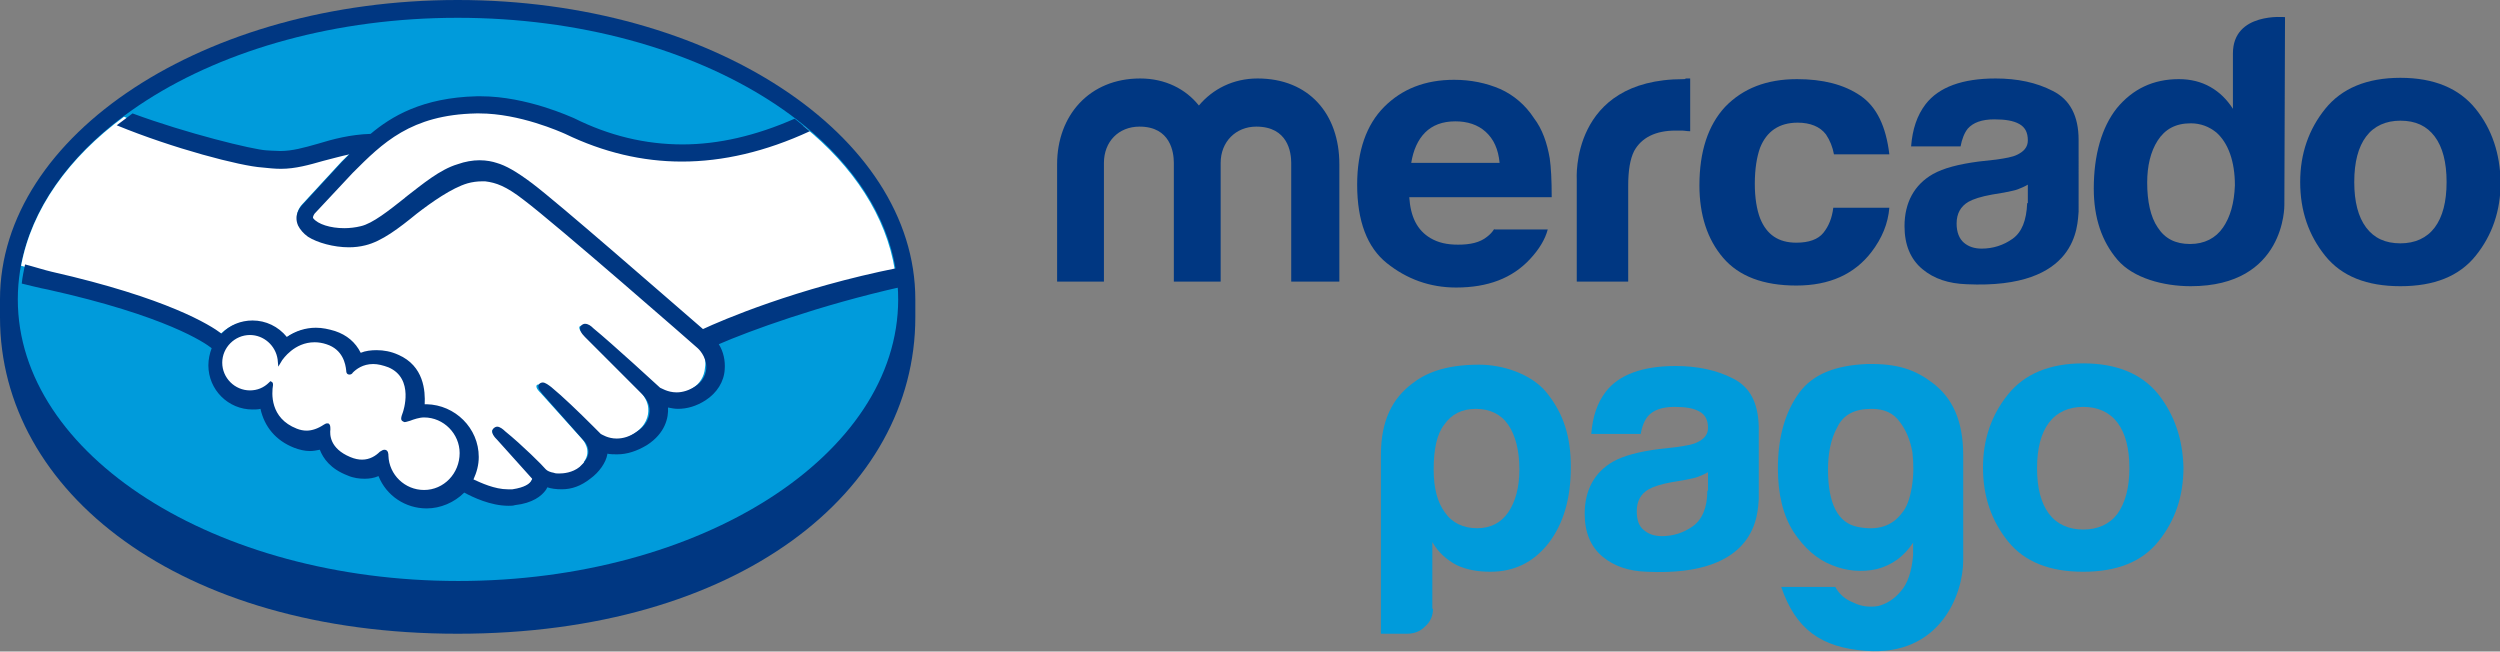 <?xml version="1.0" encoding="utf-8"?>
<!-- Generator: Adobe Illustrator 24.1.0, SVG Export Plug-In . SVG Version: 6.00 Build 0)  -->
<svg version="1.1" id="Capa_1" xmlns="http://www.w3.org/2000/svg" xmlns:xlink="http://www.w3.org/1999/xlink" x="0px" y="0px"
	 viewBox="0 0 379.1 98.8" style="enable-background:new 0 0 379.1 98.8;" xml:space="preserve">
<rect x="0" y="0" width="379.1" height="98.8" fill="#808080" stroke="none"/>
<style type="text/css">
	.st0{fill:#003782;}
	.st1{fill:#009BDB;}
	.st2{fill:#FFFFFF;}
</style>
<g>
	<g>
		<path class="st0" d="M138.8,45.4c0-25-31.1-45.4-69.4-45.4C31.1,0,0,20.4,0,45.4c0,0.6,0,2.4,0,2.7c0,26.5,27.2,48,69.4,48
			c42.5,0,69.4-21.5,69.4-48C138.8,47.1,138.8,46.6,138.8,45.4z"/>
		<path class="st1" d="M136.2,45.4c0,23.6-29.9,42.7-66.7,42.7C32.6,88.1,2.7,69,2.7,45.4c0-23.6,29.9-42.7,66.7-42.7
			C106.3,2.7,136.2,21.8,136.2,45.4z"/>
		<g>
			<path class="st2" d="M47.3,31.9c0,0.1-0.7,0.8-0.3,1.3c1.1,1.3,4.3,2.1,7.6,1.4c2-0.4,4.5-2.4,6.9-4.4c2.6-2.1,5.3-4.2,7.9-5
				c2.8-0.9,4.6-0.5,5.7-0.1c1.3,0.4,2.8,1.2,5.2,3.1c4.6,3.4,22.9,19.5,26.1,22.2c2.6-1.2,13.9-6,29.3-9.4
				c-1.3-8.2-6.3-15.8-13.9-21.9c-10.6,4.4-23.5,6.8-36.2,0.6c-0.1,0-6.9-3.3-13.7-3.1c-10,0.2-14.4,4.6-19,9.2L47.3,31.9z"/>
			<path class="st2" d="M105.7,52.1c-0.2-0.2-21.6-18.9-26.4-22.5c-2.8-2.1-4.4-2.6-6-2.8c-0.9-0.1-2,0-2.9,0.3
				c-2.3,0.6-5.2,2.6-7.8,4.7c-2.7,2.2-5.3,4.2-7.6,4.7c-3,0.7-6.7-0.1-8.4-1.3c-0.7-0.5-1.2-1-1.4-1.5c-0.6-1.4,0.5-2.6,0.7-2.8
				l5.9-6.4c0.7-0.7,1.4-1.4,2.1-2c-1.9,0.2-3.7,0.7-5.4,1.2c-2.1,0.6-4.2,1.2-6.3,1.2c-0.9,0-5.5-0.8-6.4-1c-5.3-1.5-10-2.9-17-6.2
				c-8.4,6.2-14,14-15.6,22.6c1.2,0.3,3.1,0.9,4,1.1c19,4.2,24.9,8.6,26,9.5c1.2-1.3,2.8-2.1,4.7-2.1c2.1,0,4,1.1,5.1,2.7
				c1.1-0.9,2.6-1.6,4.5-1.6c0.9,0,1.8,0.2,2.7,0.5c2.1,0.7,3.2,2.2,3.8,3.5c0.7-0.3,1.6-0.6,2.6-0.6c1,0,2.1,0.2,3.2,0.7
				c3.5,1.5,4,4.9,3.7,7.5c0.2,0,0.5,0,0.8,0c4.1,0,7.5,3.4,7.5,7.5c0,1.3-0.3,2.5-0.9,3.6c1.1,0.6,4,2.1,6.5,1.8
				c2-0.3,2.8-0.9,3.1-1.3c0.2-0.3,0.4-0.6,0.2-0.8l-5.4-5.9c0,0-0.9-0.8-0.6-1.2c0.3-0.3,0.8,0.1,1.2,0.5c2.7,2.3,6.1,5.7,6.1,5.7
				c0.1,0,0.3,0.5,1.5,0.7c1.1,0.2,2.9,0.1,4.2-1c0.3-0.3,0.7-0.6,0.9-1c0,0,0,0-0.1,0c1.4-1.8-0.2-3.5-0.2-3.5l-6.3-7
				c0,0-0.9-0.8-0.6-1.2c0.3-0.3,0.8,0.1,1.2,0.5c2,1.7,4.8,4.5,7.5,7.1c0.5,0.4,2.9,1.8,6-0.2c1.9-1.2,2.3-2.8,2.2-3.9
				c-0.1-1.5-1.3-2.6-1.3-2.6l-8.5-8.6c0,0-0.9-0.8-0.6-1.2c0.3-0.3,0.8,0.1,1.2,0.5c2.7,2.3,10.1,9,10.1,9c0.1,0.1,2.6,1.9,5.8-0.1
				c1.1-0.7,1.8-1.8,1.9-3.1C107.3,53.4,105.7,52.1,105.7,52.1z"/>
			<path class="st2" d="M64.3,63c-1.3,0-2.8,0.8-3,0.7c-0.1-0.1,0.1-0.6,0.2-0.9c0.1-0.3,1.9-5.6-2.4-7.4c-3.3-1.4-5.2,0.2-5.9,0.9
				c-0.2,0.2-0.3,0.2-0.3-0.1c-0.1-0.9-0.5-3.5-3.3-4.4c-4-1.2-6.6,1.6-7.2,2.6c-0.3-2.3-2.2-4.1-4.6-4.1c-2.6,0-4.7,2.1-4.7,4.7
				c0,2.6,2.1,4.7,4.7,4.7c1.3,0,2.4-0.5,3.2-1.3c0,0,0,0.1,0,0.2c-0.2,1.2-0.6,5.3,3.8,7c1.8,0.7,3.3,0.2,4.5-0.7
				c0.4-0.3,0.4-0.2,0.4,0.2c-0.2,1.1,0,3.4,3.3,4.7c2.5,1,3.9,0,4.9-0.9c0.4-0.4,0.5-0.3,0.5,0.3c0.1,3.1,2.7,5.6,5.8,5.6
				c3.2,0,5.9-2.6,5.9-5.9C70.2,65.6,67.5,63,64.3,63z"/>
		</g>
		<path class="st0" d="M106.6,49.9c-6.6-5.7-21.8-19-25.9-22.1c-2.4-1.8-4-2.7-5.4-3.1c-0.6-0.2-1.5-0.4-2.6-0.4
			c-1,0-2.2,0.2-3.3,0.6c-2.7,0.8-5.3,3-7.9,5l-0.1,0.1c-2.4,1.9-4.9,3.9-6.7,4.3c-0.8,0.2-1.7,0.3-2.5,0.3c-2.1,0-4-0.6-4.7-1.5
			c-0.1-0.1,0-0.4,0.2-0.7l0,0l5.8-6.2c4.5-4.5,8.8-8.8,18.7-9c0.2,0,0.3,0,0.5,0c6.1,0,12.3,2.8,13,3.1c5.8,2.8,11.7,4.2,17.7,4.2
			c6.2,0,12.7-1.5,19.4-4.6c-0.8-0.6-1.5-1.3-2.3-1.9c-5.9,2.6-11.6,3.9-17,3.9c-5.6,0-11.1-1.3-16.5-4c-0.3-0.1-7.1-3.3-14.1-3.3
			c-0.2,0-0.4,0-0.6,0c-8.3,0.2-13,3.1-16.1,5.7c-3.1,0.1-5.7,0.8-8,1.5c-2.1,0.6-3.9,1.1-5.7,1.1c-0.7,0-2-0.1-2.1-0.1
			c-2-0.1-12.2-2.6-20.3-5.6c-0.8,0.6-1.6,1.2-2.4,1.8c8.5,3.5,18.8,6.2,22.1,6.4c0.9,0.1,1.9,0.2,2.8,0.2c2.2,0,4.3-0.6,6.4-1.2
			c1.2-0.3,2.6-0.7,4-1c-0.4,0.4-0.8,0.8-1.1,1.1l-5.9,6.4c-0.5,0.5-1.5,1.7-0.8,3.3c0.3,0.6,0.8,1.2,1.5,1.7
			c1.4,0.9,3.9,1.6,6.2,1.6c0.9,0,1.7-0.1,2.5-0.3c2.5-0.6,5.1-2.6,7.8-4.8c2.2-1.7,5.3-3.9,7.7-4.6c0.7-0.2,1.5-0.3,2.1-0.3
			c0.2,0,0.4,0,0.6,0c1.6,0.2,3.1,0.7,5.8,2.8c4.8,3.6,26.2,22.3,26.4,22.5c0,0,1.4,1.2,1.3,3.1c-0.1,1.1-0.7,2.1-1.7,2.7
			c-0.9,0.6-1.9,0.9-2.8,0.9c-1.4,0-2.4-0.7-2.5-0.7c-0.1-0.1-7.4-6.8-10.1-9c-0.4-0.4-0.8-0.7-1.3-0.7c-0.2,0-0.4,0.1-0.6,0.3
			c-0.4,0.5,0.1,1.2,0.6,1.7l8.6,8.6c0,0,1.1,1,1.2,2.3c0.1,1.4-0.6,2.6-2,3.5c-1,0.7-2,1-3,1c-1.3,0-2.2-0.6-2.4-0.7l-1.2-1.2
			c-2.2-2.2-4.6-4.5-6.3-5.9c-0.4-0.3-0.9-0.7-1.3-0.7c-0.2,0-0.4,0.1-0.5,0.2c-0.2,0.2-0.3,0.6,0.2,1.2c0.2,0.3,0.4,0.5,0.4,0.5
			l6.2,7c0.1,0.1,1.3,1.5,0.1,3l-0.2,0.3c-0.2,0.2-0.4,0.4-0.6,0.6c-1.1,0.9-2.5,1-3.1,1c-0.3,0-0.6,0-0.8-0.1
			c-0.6-0.1-1-0.3-1.2-0.5l-0.1-0.1c-0.3-0.4-3.5-3.6-6.1-5.7c-0.3-0.3-0.8-0.7-1.2-0.7c-0.2,0-0.4,0.1-0.6,0.3
			c-0.5,0.6,0.3,1.4,0.6,1.7l5.3,5.9c0,0.1-0.1,0.2-0.2,0.4c-0.2,0.3-0.8,0.9-2.8,1.2c-0.2,0-0.5,0-0.7,0c-2,0-4.1-1-5.2-1.5
			c0.5-1.1,0.8-2.2,0.8-3.4c0-4.4-3.6-7.9-7.9-8c-0.1,0-0.2,0-0.3,0c0.1-2-0.1-5.8-4-7.5c-1.1-0.5-2.2-0.7-3.3-0.7
			c-0.8,0-1.7,0.1-2.4,0.4c-0.8-1.6-2.1-2.7-3.9-3.3c-1-0.3-1.9-0.5-2.9-0.5c-1.6,0-3.1,0.5-4.4,1.4c-1.3-1.6-3.2-2.5-5.2-2.5
			c-1.8,0-3.5,0.7-4.7,2c-1.7-1.3-8.2-5.4-25.8-9.4c-0.9-0.2-2.8-0.8-4-1.1c-0.2,1-0.4,1.9-0.5,2.9c0,0,3.2,0.8,3.9,0.9
			c18,4,23.9,8.1,24.9,8.9c-0.3,0.8-0.5,1.7-0.5,2.6c0,3.7,3,6.7,6.7,6.7c0.4,0,0.8,0,1.2-0.1c0.6,2.7,2.3,4.8,5.1,5.9
			c0.8,0.3,1.6,0.5,2.4,0.5c0.5,0,1-0.1,1.5-0.2c0.5,1.3,1.6,2.9,4.2,3.9c0.9,0.4,1.8,0.5,2.6,0.5c0.7,0,1.4-0.1,2.1-0.4
			c1.2,3,4.1,4.9,7.3,4.9c2.1,0,4.2-0.9,5.7-2.4c1.3,0.7,4,2,6.7,2c0.4,0,0.7,0,1-0.1c2.7-0.3,4-1.4,4.6-2.2
			c0.1-0.1,0.2-0.3,0.3-0.5c0.6,0.2,1.3,0.3,2.2,0.3c1.5,0,2.9-0.5,4.3-1.6c1.4-1,2.4-2.5,2.6-3.7c0,0,0,0,0-0.1
			c0.5,0.1,1,0.1,1.5,0.1c1.5,0,3-0.5,4.5-1.4c2.8-1.8,3.3-4.2,3.2-5.7c0.5,0.1,1,0.2,1.5,0.2c1.4,0,2.8-0.4,4.2-1.3
			c1.7-1.1,2.8-2.8,2.9-4.7c0.1-1.3-0.2-2.7-0.9-3.8c4.6-2,15.2-5.9,27.7-8.7c-0.1-1-0.2-1.9-0.4-2.9
			C120.7,43.7,109.4,48.6,106.6,49.9z M64.3,74.3c-2.9,0-5.3-2.3-5.4-5.2c0-0.2,0-0.9-0.6-0.9c-0.2,0-0.4,0.1-0.7,0.3
			c-0.6,0.6-1.5,1.2-2.7,1.2c-0.5,0-1.1-0.1-1.8-0.4c-3.1-1.3-3.1-3.4-3-4.2c0-0.2,0-0.5-0.1-0.7l-0.2-0.2h-0.2
			c-0.2,0-0.3,0.1-0.5,0.2c-0.9,0.6-1.8,0.9-2.6,0.9c-0.5,0-1-0.1-1.5-0.3c-4.1-1.6-3.8-5.4-3.6-6.6c0-0.2,0-0.4-0.2-0.5L41,57.8
			L40.8,58c-0.8,0.8-1.8,1.2-2.9,1.2c-2.3,0-4.2-1.9-4.2-4.2c0-2.3,1.9-4.2,4.2-4.2c2.1,0,3.9,1.6,4.2,3.7l0.1,1.1l0.6-1
			c0.1-0.1,1.8-2.7,4.9-2.7c0.6,0,1.2,0.1,1.8,0.3c2.5,0.8,2.9,3,3,4c0,0.6,0.4,0.6,0.5,0.6c0.2,0,0.4-0.1,0.5-0.3
			c0.5-0.5,1.5-1.3,3.1-1.3c0.7,0,1.5,0.2,2.3,0.5c4,1.7,2.2,6.8,2.2,6.8c-0.3,0.8-0.4,1.2,0,1.4l0.2,0.1h0.1c0.2,0,0.4-0.1,0.8-0.2
			c0.5-0.2,1.4-0.5,2.1-0.5h0c3,0,5.4,2.5,5.4,5.4C69.7,71.8,67.3,74.3,64.3,74.3z"/>
	</g>
	<g>
		<path class="st0" d="M375.4,16.5c-2.5-3.1-6.3-4.7-11.4-4.7c-5.1,0-8.9,1.6-11.4,4.7c-2.5,3.1-3.8,6.8-3.8,11.1
			c0,4.4,1.3,8.1,3.8,11.2c2.5,3.1,6.3,4.6,11.4,4.6c5.1,0,8.9-1.5,11.4-4.6c2.5-3.1,3.8-6.8,3.8-11.2
			C379.1,23.3,377.9,19.6,375.4,16.5z M369.2,34.5c-1.2,1.6-3,2.4-5.2,2.4c-2.3,0-4-0.8-5.2-2.4c-1.2-1.6-1.8-3.9-1.8-6.9
			c0-3,0.6-5.3,1.8-6.9c1.2-1.6,3-2.4,5.2-2.4c2.3,0,4,0.8,5.2,2.4c1.2,1.6,1.8,3.9,1.8,6.9C371,30.6,370.4,32.9,369.2,34.5z"/>
		<path class="st0" d="M311.3,13.8c-2.5-1.3-5.4-1.9-8.7-1.9c-5,0-8.6,1.3-10.6,3.9c-1.3,1.7-2,3.8-2.2,6.4h7.5
			c0.2-1.1,0.6-2.1,1.1-2.7c0.8-0.9,2.1-1.4,4-1.4c1.7,0,2.9,0.2,3.8,0.7c0.9,0.5,1.3,1.3,1.3,2.5c0,1-0.6,1.7-1.7,2.2
			c-0.6,0.3-1.7,0.5-3.1,0.7l-2.7,0.3c-3,0.4-5.3,1-6.9,1.9c-2.8,1.6-4.3,4.3-4.3,7.9c0,2.8,0.9,5,2.7,6.5c1.8,1.5,4,2.2,6.7,2.3
			c17,0.8,16.8-9,17-11V21.2C315.2,17.6,313.9,15.1,311.3,13.8z M307.4,30.8c-0.1,2.6-0.8,4.4-2.2,5.4c-1.4,1-3,1.5-4.7,1.5
			c-1.1,0-2-0.3-2.7-0.9c-0.7-0.6-1.1-1.6-1.1-2.9c0-1.5,0.6-2.6,1.8-3.3c0.7-0.4,1.9-0.8,3.6-1.1l1.8-0.3c0.9-0.2,1.6-0.3,2.1-0.5
			c0.5-0.2,1-0.4,1.5-0.7V30.8z"/>
		<path class="st0" d="M272.6,18.6c1.9,0,3.4,0.6,4.3,1.8c0.6,0.9,1,1.9,1.2,3h8.4c-0.5-4.2-1.9-7.2-4.4-8.9
			c-2.5-1.7-5.7-2.5-9.6-2.5c-4.6,0-8.2,1.4-10.9,4.2c-2.6,2.8-3.9,6.8-3.9,11.9c0,4.5,1.2,8.2,3.6,11c2.4,2.8,6.1,4.2,11.1,4.2
			c5,0,8.8-1.7,11.4-5.1c1.6-2.1,2.5-4.3,2.7-6.7H278c-0.2,1.6-0.7,2.8-1.5,3.8c-0.8,1-2.2,1.5-4.1,1.5c-2.7,0-4.5-1.2-5.5-3.7
			c-0.5-1.3-0.8-3.1-0.8-5.2c0-2.3,0.3-4.1,0.8-5.5C267.9,19.9,269.8,18.6,272.6,18.6z"/>
		<path class="st0" d="M255.3,12c-17.2,0-16.2,15.2-16.2,15.2v15.5h7.8V28.2c0-2.4,0.3-4.1,0.9-5.3c1.1-2,3.2-3.1,6.3-3.1
			c0.2,0,0.5,0,0.9,0c0.4,0,0.8,0.1,1.3,0.1v-8c-0.3,0-0.6,0-0.7,0C255.6,12,255.5,12,255.3,12z"/>
		<path class="st0" d="M226.6,34.7c-0.3,0.5-0.7,0.9-1.1,1.2c-1.1,0.9-2.6,1.2-4.4,1.2c-1.7,0-3-0.3-4.2-1c-2-1.2-3-3.2-3.2-6.2
			h21.6c0-2.6-0.1-4.5-0.3-5.9c-0.4-2.3-1.1-4.4-2.4-6.1c-1.3-2-3.1-3.5-5.1-4.4c-2.1-0.9-4.4-1.4-7-1.4c-4.4,0-7.9,1.4-10.6,4.1
			c-2.7,2.7-4.1,6.7-4.1,11.8c0,5.5,1.5,9.5,4.5,11.9c3,2.4,6.5,3.7,10.5,3.7c4.8,0,8.5-1.4,11.2-4.3c1.4-1.5,2.3-3,2.7-4.5H226.6z
			 M216.1,20.1c1.1-1.1,2.6-1.7,4.6-1.7c1.8,0,3.4,0.5,4.6,1.6c1.2,1.1,1.9,2.6,2.1,4.7H214C214.3,22.8,215,21.2,216.1,20.1z"/>
		<g>
			<path class="st0" d="M202.9,42.7h-7.1v-18c0-1.6-0.5-5.5-5.3-5.5c-3.1,0-5.4,2.3-5.4,5.5v18h-7.1v-18c0-1.6-0.5-5.5-5.2-5.5
				c-3.2,0-5.4,2.3-5.4,5.5v18h-7.1V24.9c0-7.4,4.9-13,12.6-13c3.8,0,6.9,1.6,8.9,4.1c2.1-2.5,5.2-4.1,8.9-4.1
				c7.8,0,12.4,5.4,12.4,13V42.7z"/>
		</g>
		<path class="st0" d="M346.5,2.6c0,0-7.9-0.8-7.9,5.5l0,8.4c-0.9-1.4-2-2.5-3.4-3.3c-1.4-0.8-3-1.2-4.8-1.2c-3.9,0-7,1.5-9.4,4.4
			c-2.3,2.9-3.5,7.1-3.5,12.2c0,4.4,1.2,8,3.6,10.8c2.4,2.8,7,4,11.1,4c14.4,0,14.2-12.3,14.2-12.3L346.5,2.6z M337.1,34.5
			c-1.1,1.6-2.8,2.5-5,2.5c-2.2,0-3.8-0.8-4.9-2.5c-1.1-1.6-1.6-4-1.6-6.8c0-2.5,0.5-4.7,1.6-6.4c1.1-1.7,2.7-2.6,5-2.6
			c1.5,0,2.8,0.5,3.9,1.4c1.8,1.6,2.8,4.4,2.8,8C338.8,30.8,338.2,32.9,337.1,34.5z"/>
	</g>
	<g>
		<g>
			<path class="st1" d="M217.3,92.3c0,1.1-0.4,2-1.2,2.7c-0.8,0.8-1.7,1.1-2.8,1.1h-3.9V69c0-5.3,1.8-8.6,4.7-10.8
				c1.9-1.5,4.8-2.9,10.2-2.9c3.6,0,7.9,1.4,10.2,4.2c2.6,3.2,3.7,6.7,3.7,11.3c0,4.8-1.1,8.6-3.4,11.6c-2.3,2.9-5.2,4.3-8.8,4.3
				c-1.9,0-3.6-0.3-5.1-1c-1.5-0.8-2.8-1.9-3.7-3.5V92.3z M230.4,71.2c0-2.9-0.6-5.2-1.7-6.8c-1.1-1.6-2.8-2.4-4.9-2.4
				c-2.1,0-3.7,0.8-4.8,2.4c-1.1,1.4-1.6,3.7-1.6,6.8c0,2.9,0.6,5,1.7,6.5c1.1,1.6,2.8,2.4,4.9,2.4c2,0,3.6-0.8,4.7-2.4
				C229.8,76.1,230.4,73.9,230.4,71.2"/>
			<path class="st1" d="M290.1,84.2v-1.9c-1.4,2.1-3.2,3.4-5.5,4c-2.3,0.5-4.6,0.3-6.8-0.6c-2.3-0.9-4.2-2.6-5.8-5
				c-1.6-2.5-2.4-5.7-2.4-9.7c0-4.7,1.1-8.5,3.2-11.4c2.1-2.9,5.6-4.2,10.3-4.4c4.7-0.1,7.4,0.9,10,2.9c2.9,2.2,4.6,5.6,4.6,10.9v16
				c0,5.1-3.5,14.5-14.7,13.7c-6.9-0.5-10.7-3.3-12.9-9.7h8.2c0.6,1.1,1.5,1.9,2.8,2.4c1.2,0.6,2.5,0.7,3.7,0.5
				c1.2-0.3,2.4-1,3.4-2.2C289.3,88.5,289.9,86.6,290.1,84.2 M277.2,71.2c0,5.2,1.5,8.1,4.5,8.7c3,0.6,5.2-0.1,6.7-2.1
				c0.7-0.8,1.2-2.1,1.5-3.9c0.3-1.8,0.3-3.5,0.1-5.3c-0.3-1.7-0.9-3.3-1.9-4.6c-1-1.4-2.4-2-4.3-2c-2.6,0-4.3,0.9-5.2,2.8
				C277.6,66.6,277.2,68.8,277.2,71.2"/>
			<path class="st1" d="M262.8,57.4c-2.5-1.3-5.5-1.9-8.7-1.9c-5,0-8.6,1.3-10.6,3.9c-1.3,1.7-2,3.8-2.2,6.4h7.5
				c0.2-1.2,0.6-2.1,1.1-2.7c0.8-0.9,2.1-1.4,4-1.4c1.7,0,2.9,0.2,3.8,0.7c0.9,0.5,1.3,1.3,1.3,2.5c0,1-0.6,1.7-1.7,2.2
				c-0.6,0.3-1.7,0.5-3.1,0.7l-2.7,0.3c-3,0.4-5.3,1-6.9,1.9c-2.8,1.6-4.3,4.3-4.3,7.9c0,2.8,0.9,5,2.7,6.5c1.8,1.5,4,2.2,6.7,2.3
				c17,0.8,16.8-9,17-11V64.7C266.6,61.1,265.4,58.7,262.8,57.4 M258.9,74.4c0,2.6-0.8,4.4-2.2,5.4c-1.4,1-3,1.5-4.7,1.5
				c-1.1,0-2-0.3-2.7-0.9c-0.8-0.6-1.1-1.6-1.1-2.9c0-1.5,0.6-2.6,1.8-3.3c0.7-0.4,1.9-0.8,3.6-1.1l1.8-0.3c0.9-0.2,1.6-0.3,2.1-0.5
				c0.5-0.2,1-0.4,1.5-0.7V74.4z"/>
			<path class="st1" d="M327.3,59.8c-2.5-3.1-6.3-4.7-11.4-4.7c-5.1,0-8.9,1.6-11.4,4.7c-2.5,3.1-3.8,6.8-3.8,11.1
				c0,4.4,1.3,8.1,3.8,11.2c2.5,3.1,6.3,4.6,11.4,4.6c5.1,0,8.9-1.5,11.4-4.6c2.5-3.1,3.8-6.8,3.8-11.2
				C331,66.7,329.8,63,327.3,59.8 M321.1,77.9c-1.2,1.6-3,2.4-5.2,2.4s-4-0.8-5.2-2.4c-1.2-1.6-1.8-3.9-1.8-6.9c0-3,0.6-5.3,1.8-6.9
				c1.2-1.6,3-2.4,5.2-2.4s4,0.8,5.2,2.4c1.2,1.6,1.8,3.9,1.8,6.9C322.9,73.9,322.3,76.2,321.1,77.9"/>
		</g>
	</g>
</g>
</svg>
